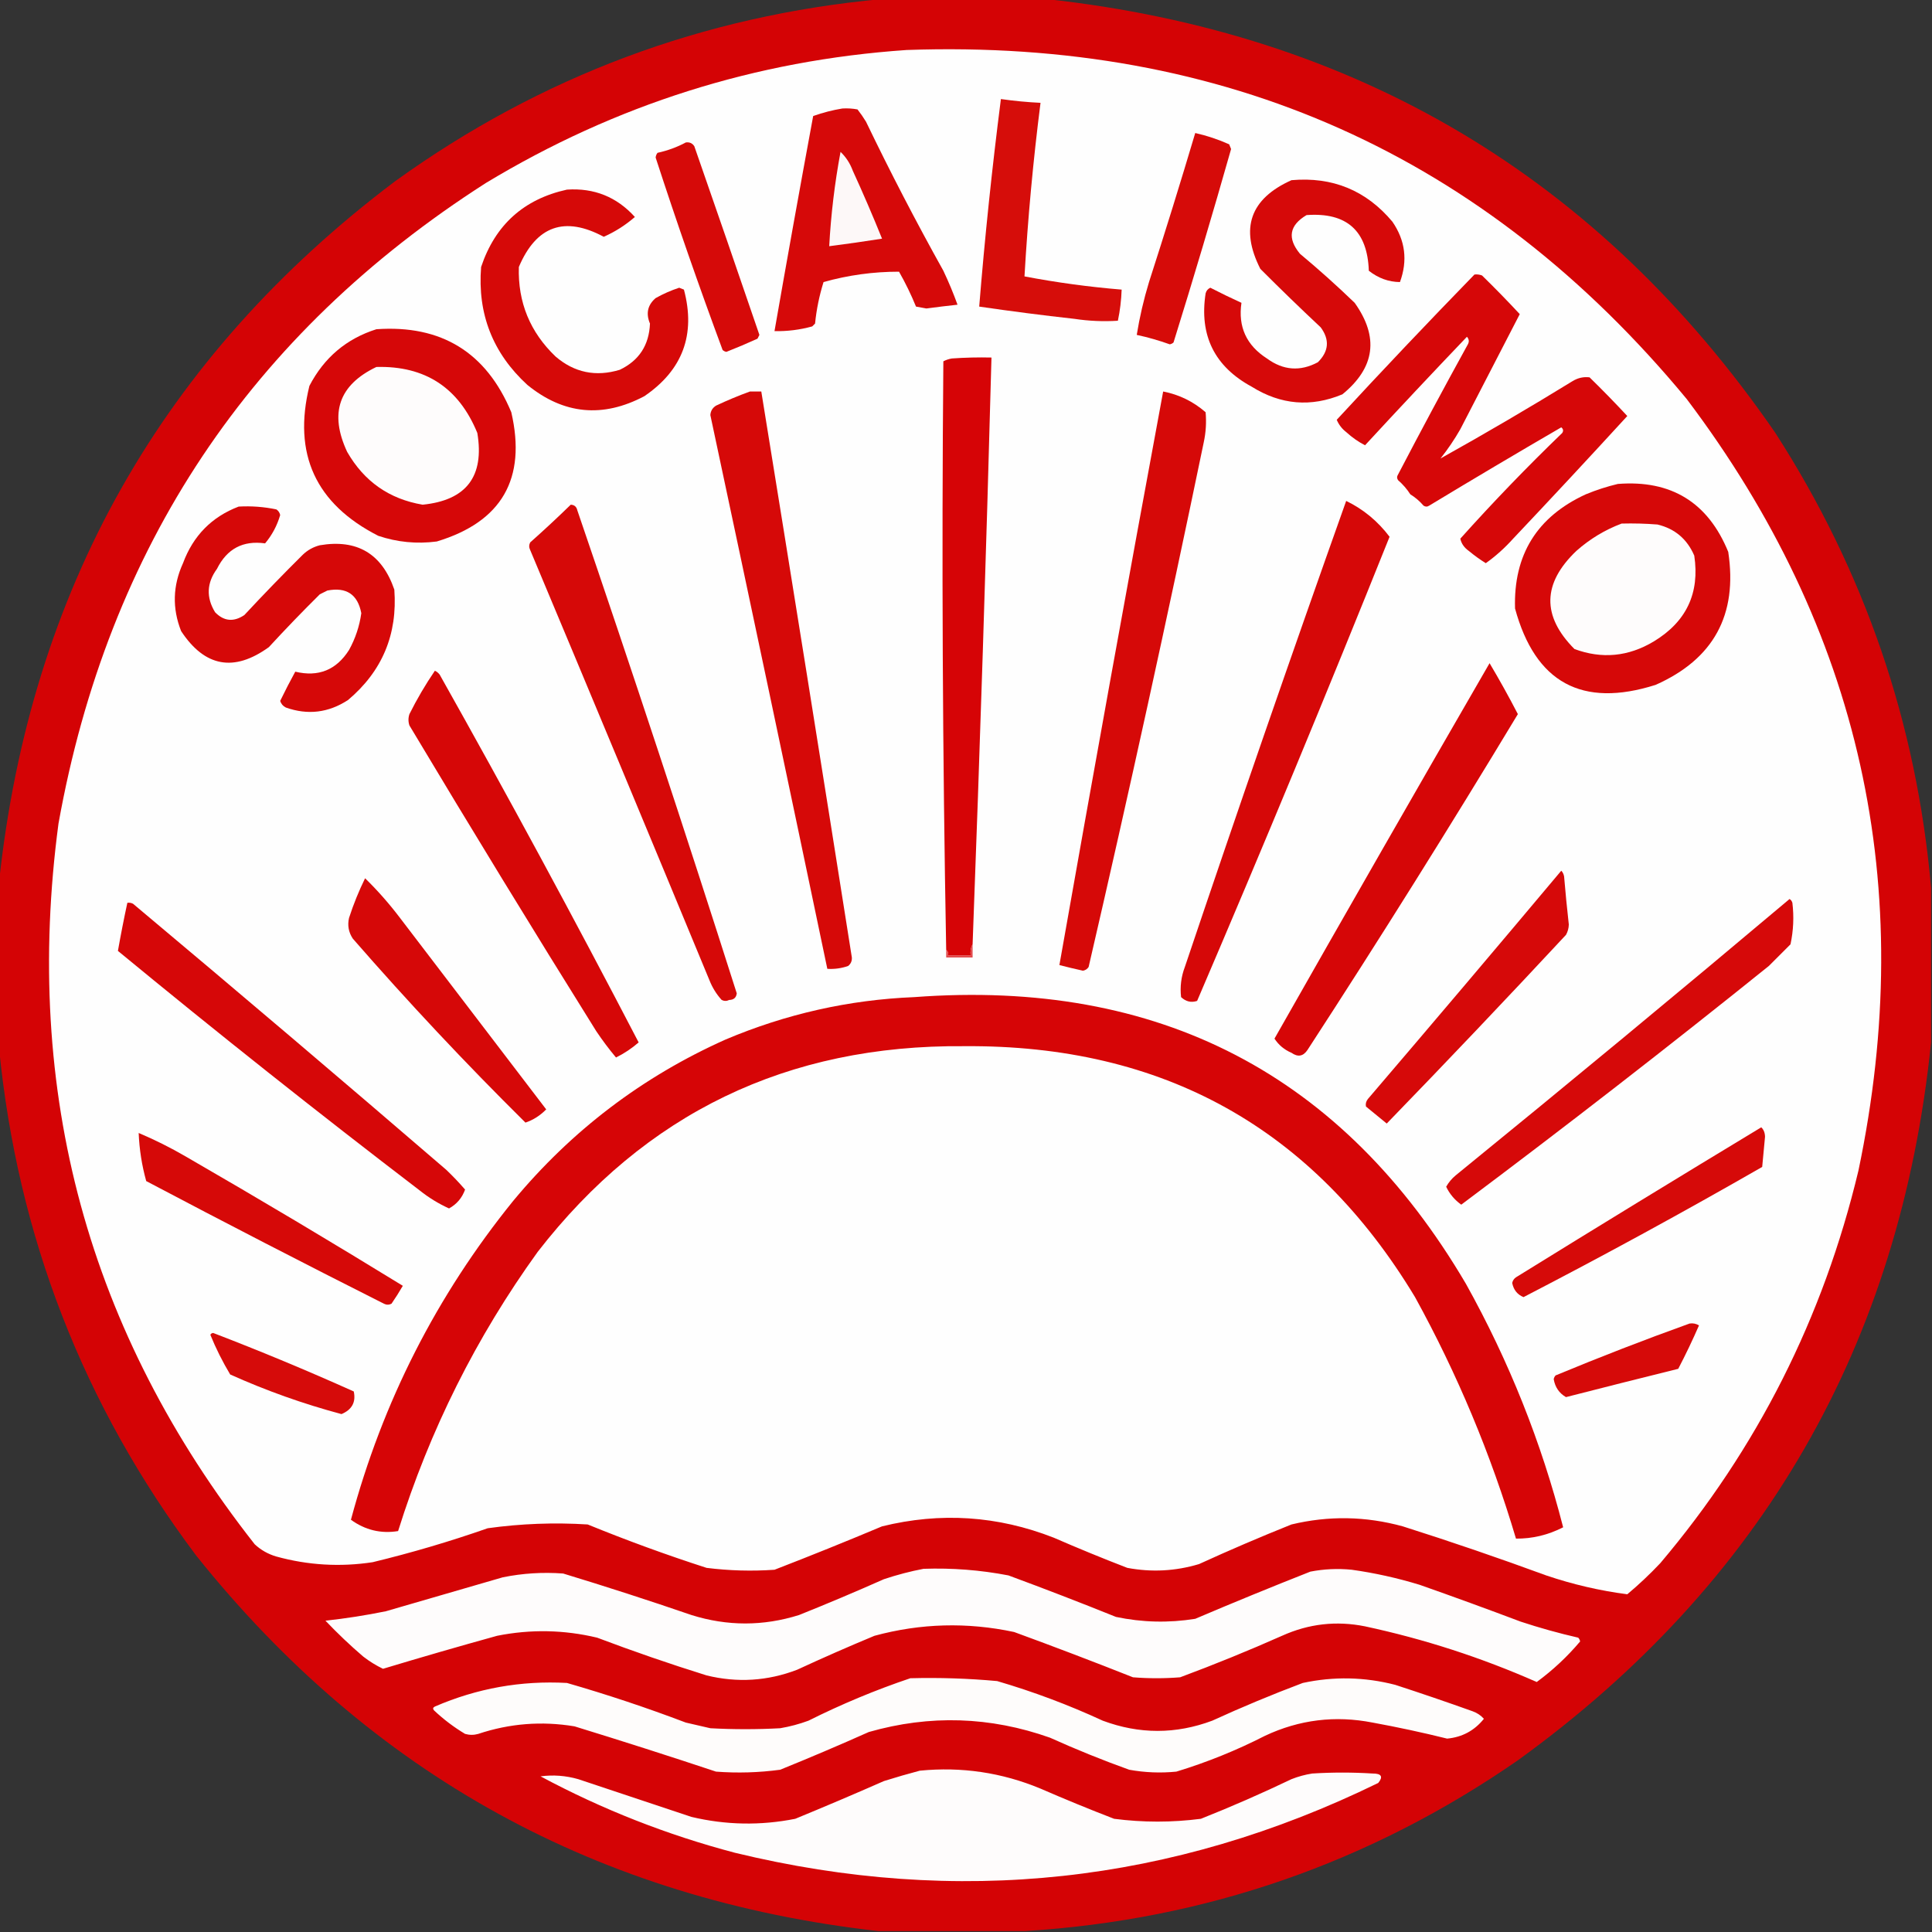 <?xml version="1.0" encoding="UTF-8"?>
<!DOCTYPE svg PUBLIC "-//W3C//DTD SVG 1.1//EN" "http://www.w3.org/Graphics/SVG/1.1/DTD/svg11.dtd">
<svg xmlns="http://www.w3.org/2000/svg" version="1.1" width="1024px" height="1024px" style="shape-rendering:geometricPrecision; text-rendering:geometricPrecision; image-rendering:optimizeQuality; fill-rule:evenodd; clip-rule:evenodd" xmlns:xlink="http://www.w3.org/1999/xlink">
<rect width="100%" height="100%" fill="#333333" stroke="none"/>
<g><path style="opacity:0.99" fill="#d60406" d="M 467.5,-0.5 C 496.5,-0.5 525.5,-0.5 554.5,-0.5C 718.835,17.384 847.668,94.051 941,229.5C 988.347,303.041 1015.85,383.374 1023.5,470.5C 1023.5,497.833 1023.5,525.167 1023.5,552.5C 1007.13,712.459 934.131,839.293 804.5,933C 725.953,987.35 638.953,1017.52 543.5,1023.5C 517.5,1023.5 491.5,1023.5 465.5,1023.5C 317.208,1006.79 196.708,940.454 104,824.5C 44.126,744.735 9.293,655.068 -0.5,555.5C -0.5,526.167 -0.5,496.833 -0.5,467.5C 16.048,312.85 86.048,189.016 209.5,96C 286.636,40.45 372.636,8.284 467.5,-0.5 Z"/></g>
<g><path style="opacity:1" fill="#fefefe" d="M 480.5,26.5 C 649.217,20.52 787.051,82.186 894,211.5C 986.242,333.67 1016.57,470.003 985,620.5C 966.351,698.468 931.351,767.801 880,828.5C 874.469,834.366 868.635,839.866 862.5,845C 847.906,843.103 833.572,839.769 819.5,835C 794.358,825.762 769.025,817.095 743.5,809C 723.87,803.6 704.203,803.267 684.5,808C 668.003,814.61 651.669,821.61 635.5,829C 622.999,832.75 610.332,833.417 597.5,831C 584.386,825.943 571.386,820.61 558.5,815C 528.798,803.37 498.465,801.37 467.5,809C 448.603,816.949 429.603,824.616 410.5,832C 398.461,832.838 386.461,832.504 374.5,831C 353.204,824.124 332.204,816.457 311.5,808C 293.747,806.885 276.081,807.552 258.5,810C 238.459,817.014 218.125,823.014 197.5,828C 180.283,830.618 163.283,829.618 146.5,825C 142.131,823.733 138.297,821.567 135,818.5C 46.746,706.183 12.079,578.85 31,436.5C 57.279,290.005 132.779,176.838 257.5,97C 326.214,55.483 400.548,31.983 480.5,26.5 Z"/></g>
<g><path style="opacity:1" fill="#d60d0a" d="M 530.5,52.5 C 537.466,53.494 544.466,54.161 551.5,54.5C 547.6,85.093 544.767,115.759 543,146.5C 560.014,149.743 577.181,152.076 594.5,153.5C 594.304,159.099 593.638,164.599 592.5,170C 584.809,170.486 577.142,170.152 569.5,169C 552.577,167.121 535.744,164.954 519,162.5C 521.973,125.768 525.807,89.102 530.5,52.5 Z"/></g>
<g><path style="opacity:1" fill="#d60909" d="M 446.5,57.5 C 449.187,57.336 451.854,57.503 454.5,58C 456.123,60.08 457.623,62.246 459,64.5C 471.886,91.273 485.553,117.607 500,143.5C 502.817,149.445 505.317,155.445 507.5,161.5C 501.999,162.1 496.499,162.766 491,163.5C 489.167,163.167 487.333,162.833 485.5,162.5C 482.884,156.103 479.884,149.937 476.5,144C 462.892,143.991 449.559,145.824 436.5,149.5C 434.25,156.664 432.75,163.997 432,171.5C 431.5,172 431,172.5 430.5,173C 423.964,174.815 417.297,175.648 410.5,175.5C 417.138,137.474 423.972,99.474 431,61.5C 436.128,59.681 441.295,58.347 446.5,57.5 Z"/></g>
<g><path style="opacity:1" fill="#d60b09" d="M 633.5,70.5 C 639.669,71.89 645.669,73.89 651.5,76.5C 651.833,77.333 652.167,78.167 652.5,79C 642.756,113.314 632.589,147.481 622,181.5C 621.439,182.022 620.772,182.355 620,182.5C 614.26,180.441 608.426,178.774 602.5,177.5C 604.027,168.058 606.193,158.725 609,149.5C 617.482,123.224 625.648,96.891 633.5,70.5 Z"/></g>
<g><path style="opacity:1" fill="#d60a09" d="M 363.5,75.5 C 365.451,75.227 366.951,75.893 368,77.5C 379.597,110.79 391.097,144.124 402.5,177.5C 402.167,178.167 401.833,178.833 401.5,179.5C 396.058,181.971 390.558,184.304 385,186.5C 384.228,186.355 383.561,186.022 383,185.5C 370.467,151.735 358.634,117.735 347.5,83.5C 347.608,82.558 347.941,81.725 348.5,81C 353.857,79.829 358.857,77.996 363.5,75.5 Z"/></g>
<g><path style="opacity:1" fill="#fdf8f8" d="M 445.5,80.5 C 448.389,83.256 450.556,86.589 452,90.5C 457.46,102.416 462.627,114.416 467.5,126.5C 458.184,127.963 448.851,129.297 439.5,130.5C 440.413,113.694 442.413,97.027 445.5,80.5 Z"/></g>
<g><path style="opacity:1" fill="#d60909" d="M 684.5,95.5 C 706.259,93.579 724.092,100.913 738,117.5C 744.845,127.458 746.179,138.125 742,149.5C 736.006,149.442 730.506,147.442 725.5,143.5C 724.783,122.287 713.783,112.454 692.5,114C 683.364,119.421 682.198,126.255 689,134.5C 698.965,142.796 708.631,151.463 718,160.5C 730.982,178.705 728.815,194.871 711.5,209C 694.884,215.927 678.884,214.594 663.5,205C 643.729,194.291 635.562,177.791 639,155.5C 639.368,154.09 640.201,153.09 641.5,152.5C 646.954,155.311 652.454,157.977 658,160.5C 656.123,173.187 660.623,183.02 671.5,190C 680.148,196.333 689.148,197 698.5,192C 704.329,186.21 704.829,180.044 700,173.5C 689.226,163.414 678.559,153.081 668,142.5C 657.101,121.029 662.601,105.362 684.5,95.5 Z"/></g>
<g><path style="opacity:1" fill="#d60908" d="M 300.5,100.5 C 314.901,99.539 326.901,104.372 336.5,115C 331.496,119.349 325.996,122.849 320,125.5C 299.253,114.365 284.253,119.698 275,141.5C 274.441,160.217 280.941,176.05 294.5,189C 304.455,197.51 315.788,199.843 328.5,196C 338.7,191.12 344.033,182.953 344.5,171.5C 342.247,166.155 343.247,161.655 347.5,158C 351.503,155.747 355.67,153.914 360,152.5C 360.833,152.833 361.667,153.167 362.5,153.5C 368.832,177.329 361.832,196.162 341.5,210C 319.409,221.664 298.742,219.664 279.5,204C 261.176,187.18 253.009,166.346 255,141.5C 262.452,119.212 277.619,105.545 300.5,100.5 Z"/></g>
<g><path style="opacity:1" fill="#d60708" d="M 781.5,145.5 C 782.873,145.343 784.207,145.51 785.5,146C 792.348,152.681 799.015,159.514 805.5,166.5C 795.015,186.802 784.515,207.135 774,227.5C 770.891,232.94 767.391,238.107 763.5,243C 786.979,229.915 810.312,216.248 833.5,202C 836.315,200.279 839.315,199.612 842.5,200C 849.348,206.681 856.015,213.514 862.5,220.5C 842.517,242.317 822.35,263.984 802,285.5C 797.586,290.42 792.753,294.753 787.5,298.5C 784.385,296.561 781.385,294.394 778.5,292C 776.046,290.26 774.546,288.093 774,285.5C 791.327,266.173 809.327,247.506 828,229.5C 828.749,228.365 828.583,227.365 827.5,226.5C 804.036,240.134 780.703,253.968 757.5,268C 756.5,268.667 755.5,268.667 754.5,268C 752.461,265.626 750.128,263.626 747.5,262C 745.707,259.205 743.54,256.705 741,254.5C 740.333,253.5 740.333,252.5 741,251.5C 753.05,228.404 765.383,205.404 778,182.5C 778.781,181.056 778.614,179.723 777.5,178.5C 759.401,197.437 741.401,216.604 723.5,236C 720.011,234.224 716.677,231.891 713.5,229C 711.259,227.261 709.592,225.094 708.5,222.5C 732.517,196.484 756.851,170.817 781.5,145.5 Z"/></g>
<g><path style="opacity:1" fill="#d60708" d="M 199.5,174.5 C 233.903,172.082 257.736,186.748 271,218.5C 279.125,253.762 265.959,276.595 231.5,287C 220.88,288.384 210.546,287.384 200.5,284C 167.279,267.064 155.113,240.564 164,204.5C 171.798,189.521 183.631,179.521 199.5,174.5 Z"/></g>
<g><path style="opacity:1" fill="#d60406" d="M 515.5,500.5 C 514.539,502.265 514.205,504.265 514.5,506.5C 510.5,506.5 506.5,506.5 502.5,506.5C 502.737,505.209 502.404,504.209 501.5,503.5C 499.587,399.51 499.087,295.51 500,191.5C 501.399,190.773 502.899,190.273 504.5,190C 511.492,189.5 518.492,189.334 525.5,189.5C 522.725,293.185 519.392,396.852 515.5,500.5 Z"/></g>
<g><path style="opacity:1" fill="#fefcfc" d="M 199.5,194.5 C 225.33,193.813 243.163,205.48 253,229.5C 256.829,252.52 247.162,265.186 224,267.5C 206.327,264.512 192.993,255.178 184,239.5C 174.427,219.015 179.594,204.015 199.5,194.5 Z"/></g>
<g><path style="opacity:1" fill="#d60908" d="M 397.5,207.5 C 399.5,207.5 401.5,207.5 403.5,207.5C 419.714,307.449 435.714,407.449 451.5,507.5C 451.61,509.374 450.944,510.874 449.5,512C 445.94,513.237 442.273,513.737 438.5,513.5C 418.028,415.639 397.361,317.806 376.5,220C 376.643,217.849 377.643,216.182 379.5,215C 385.49,212.179 391.49,209.679 397.5,207.5 Z"/></g>
<g><path style="opacity:1" fill="#d60908" d="M 616.5,207.5 C 624.98,209.156 632.48,212.823 639,218.5C 639.478,223.868 639.145,229.201 638,234.5C 618.737,327.411 598.404,420.078 577,512.5C 576.326,513.578 575.326,514.245 574,514.5C 569.796,513.574 565.629,512.574 561.5,511.5C 579.405,410.071 597.738,308.737 616.5,207.5 Z"/></g>
<g><path style="opacity:1" fill="#d60808" d="M 857.5,256.5 C 885.784,254.293 905.284,266.293 916,292.5C 921.076,325.852 908.243,349.352 877.5,363C 838.539,375.356 813.706,361.856 803,322.5C 802.137,294.061 814.637,273.894 840.5,262C 846.137,259.682 851.803,257.849 857.5,256.5 Z"/></g>
<g><path style="opacity:1" fill="#d60808" d="M 713.5,265.5 C 722.578,269.892 730.245,276.225 736.5,284.5C 703.476,366.905 669.476,448.905 634.5,530.5C 631.38,531.549 628.547,530.882 626,528.5C 625.366,523.026 626.032,517.693 628,512.5C 655.817,429.881 684.317,347.548 713.5,265.5 Z"/></g>
<g><path style="opacity:1" fill="#d60908" d="M 302.5,267.5 C 304.411,267.574 305.578,268.574 306,270.5C 335.066,355.53 363.232,440.863 390.5,526.5C 390.219,528.778 388.885,529.945 386.5,530C 385.167,530.667 383.833,530.667 382.5,530C 379.707,526.919 377.54,523.419 376,519.5C 344.529,443.419 312.862,367.419 281,291.5C 280.333,290.167 280.333,288.833 281,287.5C 288.364,280.967 295.53,274.3 302.5,267.5 Z"/></g>
<g><path style="opacity:1" fill="#d60808" d="M 126.5,268.5 C 133.257,268.123 139.924,268.623 146.5,270C 147.574,270.739 148.241,271.739 148.5,273C 146.874,278.588 144.207,283.588 140.5,288C 128.799,286.351 120.299,290.851 115,301.5C 109.539,308.985 109.205,316.651 114,324.5C 118.657,329.299 123.823,329.799 129.5,326C 139.603,315.141 149.937,304.474 160.5,294C 163.048,291.558 166.048,289.892 169.5,289C 189.285,285.644 202.452,293.478 209,312.5C 210.76,336.236 202.593,355.736 184.5,371C 174.131,377.79 163.131,379.124 151.5,375C 150.01,374.255 149.01,373.088 148.5,371.5C 151.037,366.26 153.703,361.093 156.5,356C 168.757,358.954 178.257,355.12 185,344.5C 188.367,338.399 190.534,331.899 191.5,325C 189.595,315.038 183.595,311.038 173.5,313C 172.167,313.667 170.833,314.333 169.5,315C 160.27,324.141 151.27,333.475 142.5,343C 124.019,356.337 108.519,353.504 96,334.5C 91.225,322.419 91.559,310.419 97,298.5C 102.404,283.931 112.237,273.931 126.5,268.5 Z"/></g>
<g><path style="opacity:1" fill="#fefcfc" d="M 859.5,277.5 C 865.842,277.334 872.175,277.5 878.5,278C 887.712,280.206 894.212,285.706 898,294.5C 900.983,314.37 893.817,329.537 876.5,340C 863.057,348.054 849.057,349.387 834.5,344C 817.129,326.548 817.462,309.215 835.5,292C 842.661,285.65 850.661,280.817 859.5,277.5 Z"/></g>
<g><path style="opacity:1" fill="#d60607" d="M 789.5,351.5 C 794.726,360.277 799.726,369.277 804.5,378.5C 768.322,438.499 731.156,497.832 693,556.5C 690.735,559.898 687.902,560.398 684.5,558C 680.745,556.412 677.745,553.912 675.5,550.5C 713.259,483.976 751.259,417.643 789.5,351.5 Z"/></g>
<g><path style="opacity:1" fill="#d60707" d="M 230.5,355.5 C 231.458,355.953 232.292,356.619 233,357.5C 269.184,421.862 304.35,486.862 338.5,552.5C 334.881,555.65 330.881,558.316 326.5,560.5C 322.768,556.051 319.268,551.384 316,546.5C 282.498,492.834 249.498,438.834 217,384.5C 216.333,382.5 216.333,380.5 217,378.5C 221.007,370.477 225.507,362.81 230.5,355.5 Z"/></g>
<g><path style="opacity:1" fill="#d60909" d="M 827.5,461.5 C 828.268,462.263 828.768,463.263 829,464.5C 829.713,473.013 830.547,481.513 831.5,490C 831.458,491.967 830.958,493.801 830,495.5C 798.699,529.136 767.032,562.469 735,595.5C 731.333,592.5 727.667,589.5 724,586.5C 723.685,585.092 724.018,583.759 725,582.5C 759.377,542.294 793.544,501.961 827.5,461.5 Z"/></g>
<g><path style="opacity:1" fill="#d60808" d="M 193.5,465.5 C 200.122,471.964 206.289,478.964 212,486.5C 237.833,520.333 263.667,554.167 289.5,588C 286.25,591.3 282.583,593.634 278.5,595C 246.726,563.549 216.226,531.049 187,497.5C 184.755,494.119 184.088,490.452 185,486.5C 187.36,479.242 190.193,472.242 193.5,465.5 Z"/></g>
<g><path style="opacity:1" fill="#d60909" d="M 948.5,476.5 C 949.222,476.918 949.722,477.584 950,478.5C 950.89,485.914 950.557,493.247 949,500.5C 945.167,504.333 941.333,508.167 937.5,512C 883.881,555.122 829.548,597.289 774.5,638.5C 771.007,636.003 768.34,632.837 766.5,629C 767.776,626.719 769.443,624.719 771.5,623C 830.939,574.625 889.939,525.792 948.5,476.5 Z"/></g>
<g><path style="opacity:1" fill="#d60708" d="M 67.5,478.5 C 68.552,478.351 69.552,478.517 70.5,479C 126.127,525.625 181.46,572.625 236.5,620C 240.016,623.349 243.349,626.849 246.5,630.5C 244.907,634.924 242.073,638.257 238,640.5C 232.432,637.967 227.265,634.8 222.5,631C 168.342,589.603 115.009,547.269 62.5,504C 64.007,495.454 65.674,486.954 67.5,478.5 Z"/></g>
<g><path style="opacity:1" fill="#e24b4d" d="M 515.5,500.5 C 515.5,502.833 515.5,505.167 515.5,507.5C 510.833,507.5 506.167,507.5 501.5,507.5C 501.5,506.167 501.5,504.833 501.5,503.5C 502.404,504.209 502.737,505.209 502.5,506.5C 506.5,506.5 510.5,506.5 514.5,506.5C 514.205,504.265 514.539,502.265 515.5,500.5 Z"/></g>
<g><path style="opacity:1" fill="#d60506" d="M 484.5,528.5 C 614.185,518.748 711.685,569.415 777,680.5C 799.81,721.467 816.977,764.467 828.5,809.5C 820.519,813.58 812.186,815.58 803.5,815.5C 790.238,770.868 772.404,728.202 750,687.5C 696.056,598.006 616.389,553.672 511,554.5C 417.327,553.675 341.994,590.008 285,663.5C 252.42,708.66 227.753,757.993 211,811.5C 201.9,812.976 193.567,810.976 186,805.5C 202.778,742.941 231.445,686.608 272,636.5C 302.942,599.207 340.442,570.707 384.5,551C 416.597,537.417 449.93,529.917 484.5,528.5 Z"/></g>
<g><path style="opacity:1" fill="#d60a09" d="M 933.5,597.5 C 934.777,598.694 935.444,600.36 935.5,602.5C 934.97,607.83 934.47,613.164 934,618.5C 892.357,642.406 850.19,665.406 807.5,687.5C 804.221,686.15 802.221,683.65 801.5,680C 801.759,678.739 802.426,677.739 803.5,677C 846.741,650.24 890.074,623.74 933.5,597.5 Z"/></g>
<g><path style="opacity:1" fill="#d60908" d="M 73.5,600.5 C 82.059,604.113 90.392,608.28 98.5,613C 137.2,635.344 175.533,658.178 213.5,681.5C 211.625,684.751 209.625,687.918 207.5,691C 206.167,691.667 204.833,691.667 203.5,691C 161.232,669.703 119.232,648.036 77.5,626C 75.186,617.691 73.853,609.191 73.5,600.5 Z"/></g>
<g><path style="opacity:1" fill="#d60a09" d="M 895.5,701.5 C 897.288,701.215 898.955,701.548 900.5,702.5C 897.106,710.288 893.439,717.955 889.5,725.5C 869.652,730.42 849.818,735.42 830,740.5C 826.396,738.423 824.229,735.257 823.5,731C 823.645,730.228 823.978,729.561 824.5,729C 848.033,719.224 871.699,710.057 895.5,701.5 Z"/></g>
<g><path style="opacity:1" fill="#d60b0a" d="M 111.5,707.5 C 111.735,706.903 112.235,706.57 113,706.5C 138.12,716.143 162.953,726.477 187.5,737.5C 188.724,743.157 186.558,747.157 181,749.5C 160.732,744.078 141.065,737.078 122,728.5C 117.927,721.687 114.427,714.687 111.5,707.5 Z"/></g>
<g><path style="opacity:1" fill="#fefcfc" d="M 489.5,831.5 C 504.642,830.977 519.642,832.143 534.5,835C 553.611,842.056 572.611,849.389 591.5,857C 605.421,859.928 619.421,860.261 633.5,858C 653.719,849.39 674.053,841.057 694.5,833C 701.785,831.586 709.118,831.253 716.5,832C 728.71,833.719 740.71,836.386 752.5,840C 770.41,846.303 788.243,852.803 806,859.5C 816.041,862.812 826.207,865.645 836.5,868C 837.022,868.561 837.355,869.228 837.5,870C 830.698,878.072 823.031,885.239 814.5,891.5C 785.178,878.559 754.845,868.726 723.5,862C 708.306,858.947 693.639,860.613 679.5,867C 661.717,874.892 643.717,882.226 625.5,889C 617.167,889.667 608.833,889.667 600.5,889C 579.61,880.722 558.61,872.722 537.5,865C 512.624,859.7 487.958,860.366 463.5,867C 449.716,872.725 436.049,878.725 422.5,885C 406.812,891.001 390.812,892.001 374.5,888C 354.965,881.898 335.632,875.231 316.5,868C 298.906,863.798 281.239,863.464 263.5,867C 243.263,872.601 223.097,878.434 203,884.5C 199.311,882.734 195.811,880.567 192.5,878C 185.531,872.032 178.864,865.699 172.5,859C 183.252,857.823 193.919,856.156 204.5,854C 225.167,848 245.833,842 266.5,836C 277.079,833.857 287.746,833.19 298.5,834C 321.291,840.93 343.957,848.263 366.5,856C 385.509,861.959 404.509,861.959 423.5,856C 438.615,849.942 453.615,843.609 468.5,837C 475.509,834.666 482.509,832.833 489.5,831.5 Z"/></g>
<g><path style="opacity:1" fill="#fefcfb" d="M 482.5,889.5 C 497.877,889.101 513.21,889.601 528.5,891C 547.676,896.615 566.343,903.615 584.5,912C 603.876,919.216 623.209,919.216 642.5,912C 658.271,904.781 674.271,898.115 690.5,892C 706.912,888.465 723.246,888.798 739.5,893C 753.23,897.466 766.897,902.132 780.5,907C 782.874,907.848 784.874,909.181 786.5,911C 781.487,917.257 774.987,920.757 767,921.5C 753.948,918.264 740.781,915.43 727.5,913C 707.681,909.122 688.681,911.455 670.5,920C 655.379,927.728 639.713,934.062 623.5,939C 615.112,939.831 606.779,939.497 598.5,938C 584.273,932.887 570.273,927.22 556.5,921C 524.778,909.772 492.778,908.772 460.5,918C 444.949,924.942 429.282,931.609 413.5,938C 402.21,939.522 390.877,939.856 379.5,939C 354.593,930.713 329.593,922.713 304.5,915C 287.133,912.117 270.133,913.451 253.5,919C 251.167,919.667 248.833,919.667 246.5,919C 240.551,915.44 235.051,911.274 230,906.5C 229.312,905.668 229.479,905.002 230.5,904.5C 252.858,894.829 276.191,890.663 300.5,892C 321.779,898.138 342.779,905.138 363.5,913C 367.833,914 372.167,915 376.5,916C 388.833,916.667 401.167,916.667 413.5,916C 418.625,915.135 423.625,913.802 428.5,912C 446.101,903.199 464.101,895.699 482.5,889.5 Z"/></g>
<g><path style="opacity:1" fill="#fefcfc" d="M 487.5,938.5 C 509.665,936.309 530.998,939.476 551.5,948C 564.386,953.61 577.386,958.943 590.5,964C 605.825,965.982 621.158,965.982 636.5,964C 652.734,957.55 668.734,950.55 684.5,943C 688.057,941.592 691.724,940.592 695.5,940C 706.167,939.333 716.833,939.333 727.5,940C 732.207,939.983 733.207,941.65 730.5,945C 621.305,998.357 507.638,1010.69 389.5,982C 353.511,972.508 319.178,959.008 286.5,941.5C 293.22,940.604 299.887,941.104 306.5,943C 326.49,949.66 346.49,956.327 366.5,963C 384.735,967.33 403.069,967.663 421.5,964C 437.248,957.528 452.915,950.862 468.5,944C 474.911,941.985 481.244,940.152 487.5,938.5 Z"/></g>
</svg>
